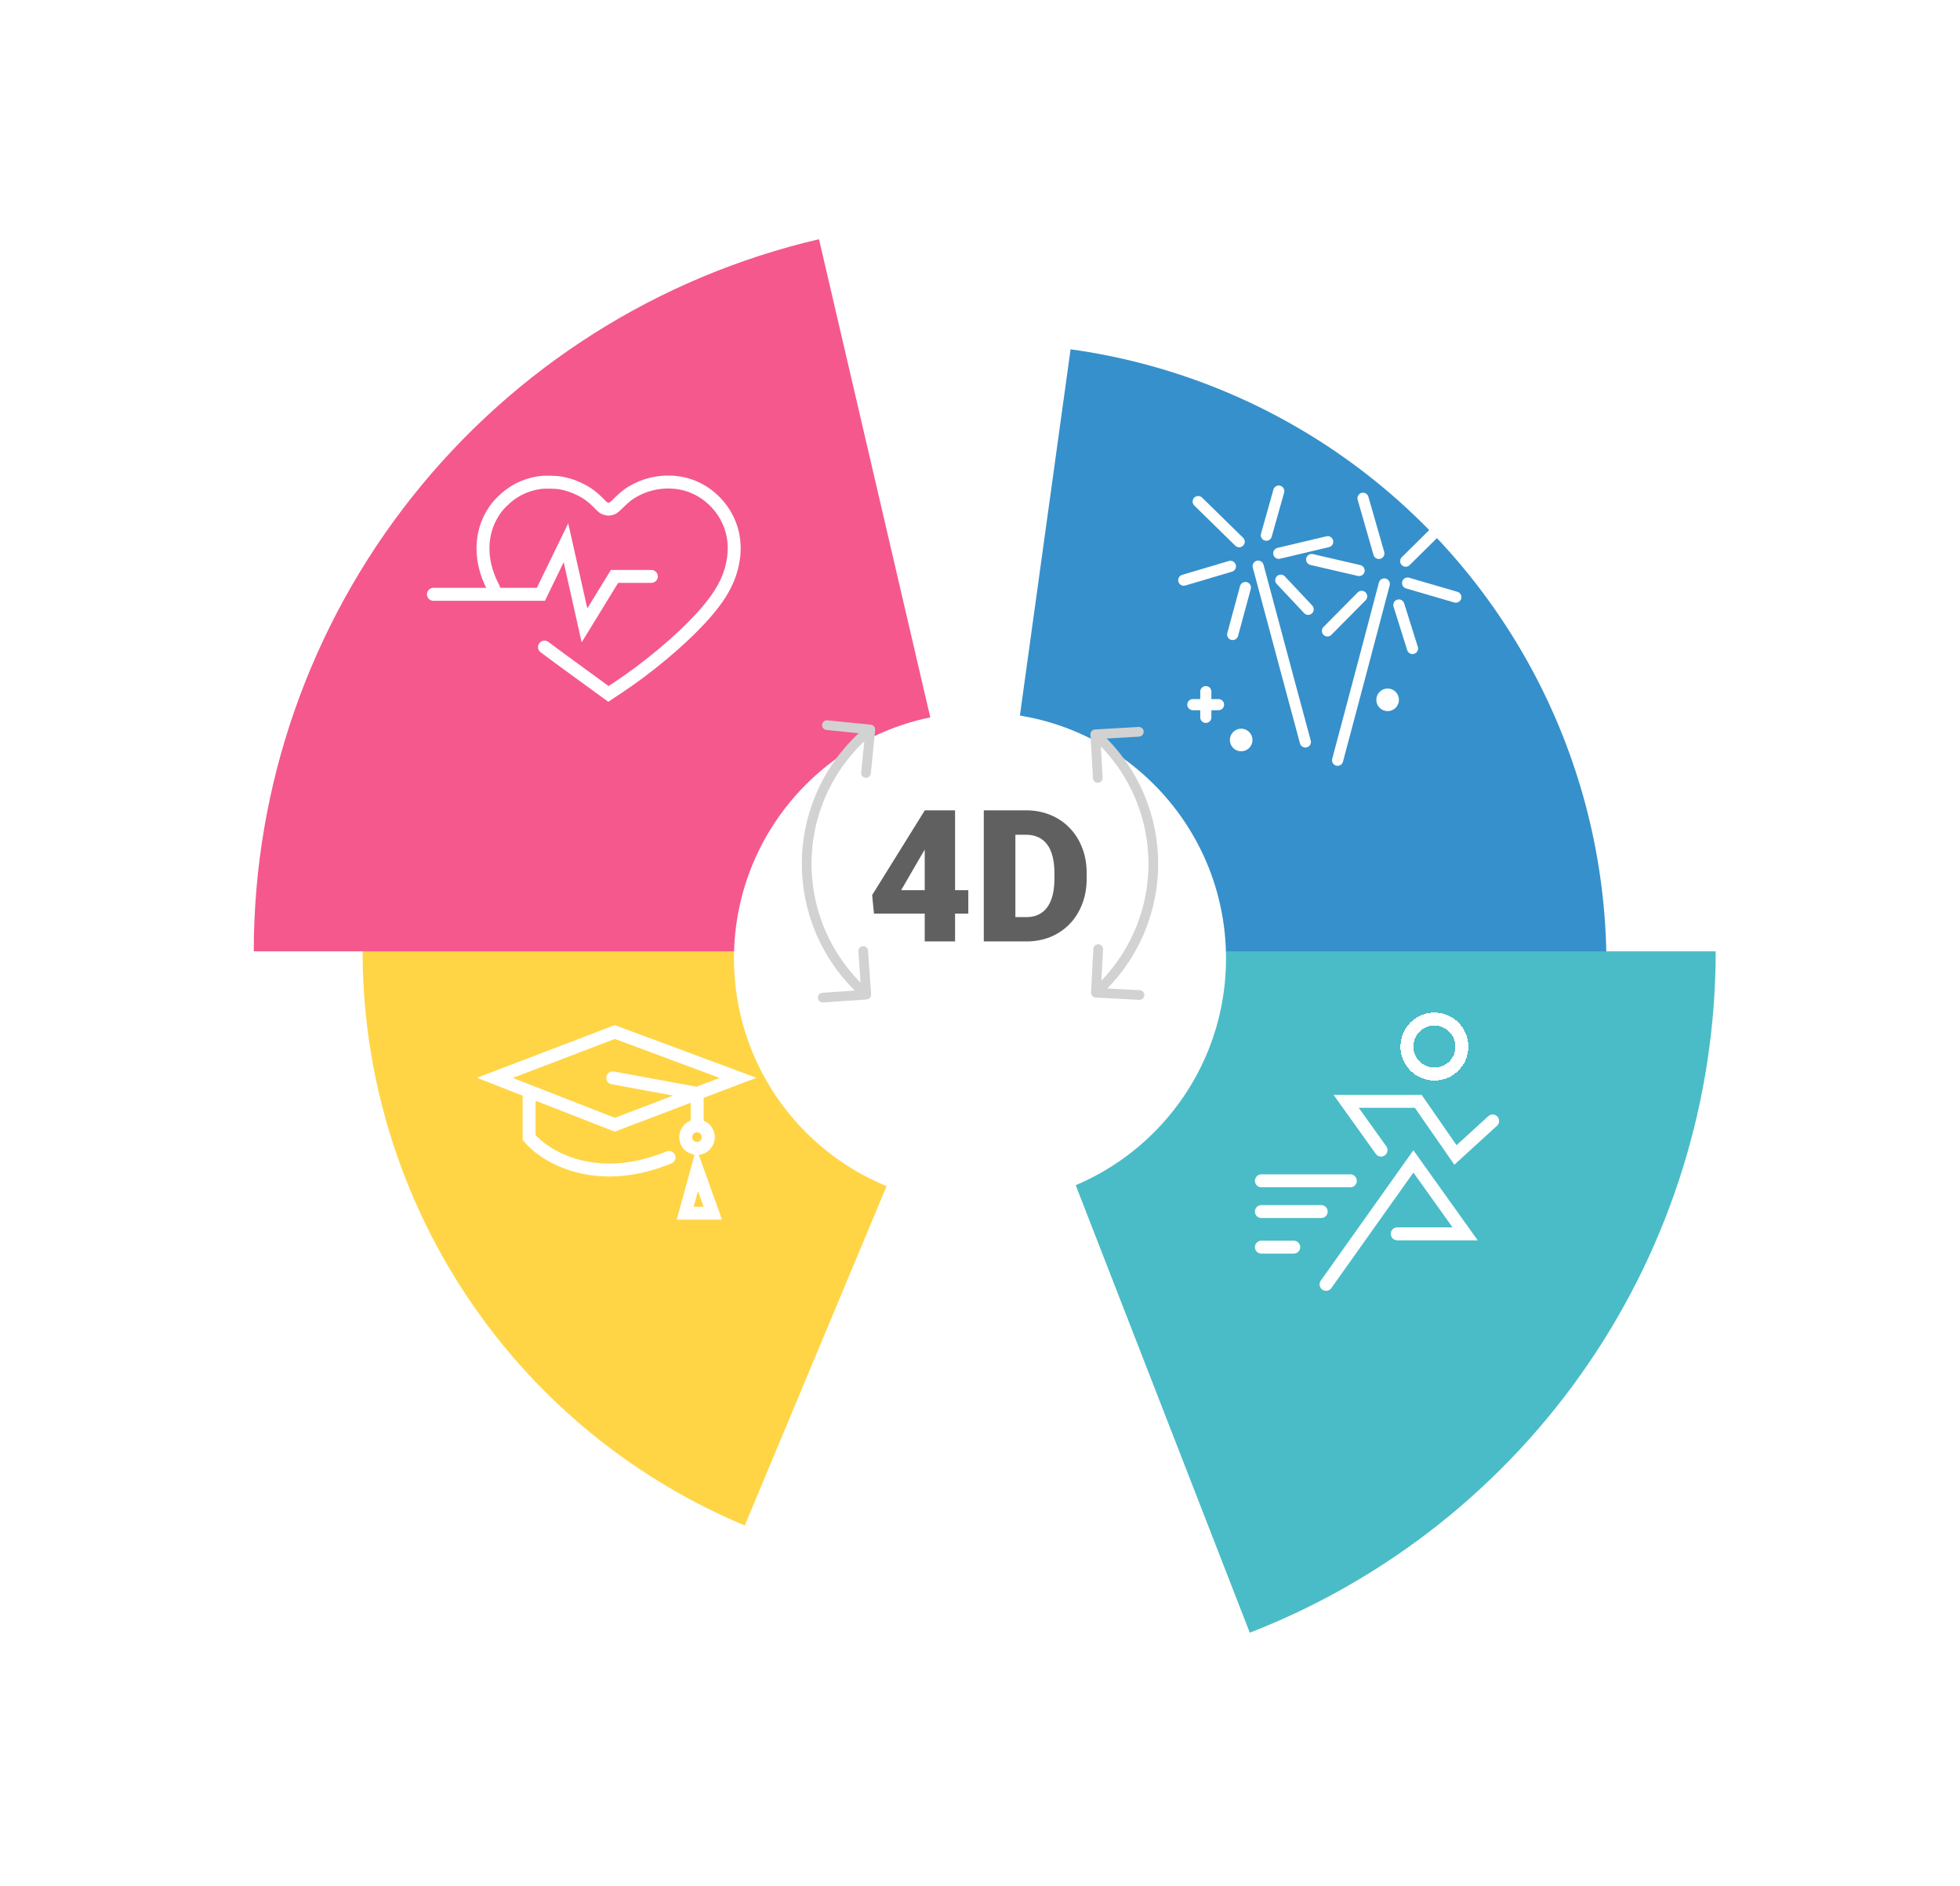<?xml version="1.0" encoding="UTF-8"?> <svg xmlns="http://www.w3.org/2000/svg" width="606" height="583" viewBox="0 0 606 583" fill="none"> <g filter="url(#filter0_dii_113_130)"> <path d="M228.801 444.469C196.316 430.887 168.182 408.649 147.465 380.179C126.748 351.709 114.243 318.098 111.312 283.01C108.381 247.922 115.138 212.703 130.845 181.191C146.552 149.678 170.607 123.081 200.389 104.298L303.001 267L228.801 444.469Z" fill="#FFD546"></path> </g> <g filter="url(#filter1_dii_113_130)"> <path d="M329.321 76.812C359.628 81.007 388.494 92.383 413.513 109.993C438.532 127.603 458.981 150.938 473.155 178.052C487.329 205.167 494.818 235.276 494.998 265.871C495.178 296.466 488.043 326.661 474.19 353.94L303.001 267L329.321 76.812Z" fill="#3690CB"></path> </g> <g filter="url(#filter2_dii_113_130)"> <path d="M529 267C529 312.531 515.248 357 489.545 394.582C463.842 432.163 427.387 461.106 384.955 477.617L303 267H529Z" fill="#4ABCC7"></path> </g> <g filter="url(#filter3_dii_113_130)"> <path d="M77 267C77 215.969 94.271 166.439 126.003 126.473C157.734 86.506 202.058 58.455 251.76 46.885L303 267L77 267Z" fill="#F5588D"></path> </g> <g filter="url(#filter4_d_113_130)"> <circle cx="302.998" cy="267" r="76.065" fill="white"></circle> </g> <path d="M338.554 225.482C337.727 225.53 337.095 226.239 337.143 227.066L337.923 240.544C337.971 241.371 338.68 242.002 339.507 241.955C340.334 241.907 340.966 241.197 340.918 240.37L340.224 228.39L352.204 227.697C353.031 227.649 353.663 226.94 353.615 226.113C353.567 225.286 352.858 224.654 352.031 224.702L338.554 225.482ZM348.732 294.938L350.012 295.72L348.732 294.938ZM256.12 292.963L257.432 292.236L257.432 292.236L256.12 292.963ZM250.376 256.876L248.903 256.593L250.376 256.876ZM270.591 225.647C270.675 224.823 270.074 224.087 269.249 224.004L255.818 222.65C254.993 222.567 254.258 223.168 254.175 223.992C254.092 224.816 254.692 225.552 255.517 225.635L267.456 226.839L266.252 238.778C266.169 239.602 266.77 240.338 267.594 240.421C268.419 240.504 269.154 239.903 269.237 239.079L270.591 225.647ZM267.939 308.935C268.766 308.877 269.389 308.16 269.331 307.334L268.392 293.867C268.335 293.04 267.618 292.417 266.791 292.475C265.965 292.532 265.342 293.249 265.399 294.075L266.234 306.046L254.263 306.881C253.437 306.939 252.814 307.656 252.871 308.482C252.929 309.308 253.646 309.932 254.472 309.874L267.939 308.935ZM337.334 306.77C337.29 307.597 337.925 308.303 338.753 308.347L352.234 309.063C353.061 309.107 353.767 308.472 353.811 307.644C353.855 306.817 353.22 306.111 352.393 306.067L340.41 305.431L341.046 293.448C341.09 292.62 340.455 291.914 339.627 291.87C338.8 291.826 338.094 292.461 338.05 293.289L337.334 306.77ZM337.643 228.1C346.757 236.217 352.732 247.276 354.525 259.349L357.492 258.908C355.597 246.141 349.277 234.444 339.638 225.859L337.643 228.1ZM354.525 259.349C356.318 271.422 353.814 283.74 347.452 294.156L350.012 295.72C356.741 284.704 359.388 271.676 357.492 258.908L354.525 259.349ZM257.432 292.236C251.519 281.559 249.543 269.145 251.849 257.159L248.903 256.593C246.464 269.268 248.554 282.397 254.807 293.689L257.432 292.236ZM251.849 257.159C254.155 245.174 260.596 234.379 270.048 226.658L268.15 224.335C258.153 232.501 251.341 243.917 248.903 256.593L251.849 257.159ZM268.819 306.307C264.265 302.346 260.4 297.595 257.432 292.236L254.807 293.689C257.946 299.358 262.035 304.382 266.851 308.57L268.819 306.307ZM347.452 294.156C344.802 298.493 341.553 302.385 337.829 305.734L339.835 307.965C343.774 304.423 347.21 300.306 350.012 295.72L347.452 294.156Z" fill="#D2D2D2"></path> <g filter="url(#filter5_d_113_130)"> <path d="M299.382 271.164V278.4H270.214L269.657 272.667L285.939 246.477H293.342L285.299 259.641L278.619 271.164H299.382ZM295.291 246.477V287H285.911V246.477H295.291ZM317.333 287H308.344L308.399 279.485H317.333C319.189 279.485 320.757 279.04 322.037 278.149C323.336 277.259 324.319 275.932 324.987 274.169C325.674 272.388 326.017 270.199 326.017 267.601V265.848C326.017 263.899 325.822 262.192 325.433 260.727C325.062 259.242 324.505 258.008 323.763 257.025C323.021 256.023 322.093 255.271 320.979 254.771C319.885 254.27 318.623 254.019 317.194 254.019H308.177V246.477H317.194C319.94 246.477 322.455 246.95 324.737 247.896C327.038 248.824 329.023 250.16 330.693 251.904C332.381 253.629 333.68 255.68 334.589 258.055C335.517 260.411 335.981 263.027 335.981 265.903V267.601C335.981 270.458 335.517 273.075 334.589 275.45C333.68 277.825 332.391 279.875 330.721 281.601C329.051 283.326 327.075 284.662 324.792 285.608C322.529 286.536 320.042 287 317.333 287ZM313.938 246.477V287H304.169V246.477H313.938Z" fill="#606060"></path> </g> <g filter="url(#filter6_d_113_130)"> <path d="M152.589 177.757L152.139 176.864C148.5 169.643 148.115 161.098 152.644 154.184C153.511 152.861 153.877 152.415 155.207 151.066C158.403 147.823 162.299 145.845 166.784 145.187C168.464 144.94 171.893 145.006 173.557 145.316C175.516 145.682 177.426 146.331 179.357 147.288C181.643 148.422 183.282 149.632 185.164 151.577C186.372 152.826 186.619 153.023 187.186 153.192C187.989 153.43 188.32 153.432 189.089 153.203C189.61 153.048 189.949 152.772 191.481 151.257C193.434 149.325 194.867 148.278 196.981 147.234C201.614 144.947 207.146 144.381 212.003 145.697C218.492 147.455 223.883 152.613 226.007 159.097C227.902 164.884 226.954 171.253 224.27 176.64C223.246 178.695 222.357 180.104 220.653 182.371C215.957 188.617 207.542 196.498 197.697 203.869C193.658 206.893 188.13 210.494 188.13 210.494C188.13 210.494 172.692 199.308 168.341 196.012" stroke="white" stroke-width="4" stroke-linecap="round"></path> <path d="M134 179.708H167.234L174.988 163.769L180.712 189.309L190.005 174.169H201.39" stroke="white" stroke-width="4" stroke-linecap="round"></path> </g> <g filter="url(#filter7_d_113_130)"> <path d="M389 171C394.873 193.056 403.596 225.347 403.596 225.347" stroke="white" stroke-width="3.44" stroke-linecap="round"></path> <path d="M428 176.5C422.22 198.581 413.56 231 413.56 231" stroke="white" stroke-width="3.44" stroke-linecap="round"></path> <path d="M391.529 161.437L395.376 147.798M383.136 163.448L370.459 151.033M380.426 171.054L366 175.338M385.059 177.611L381.125 192.124M395.376 167.032L410.501 163.448M396 175.338L404.468 184.343M372.819 209.785V217.741M376.754 213.806H368.798" stroke="white" stroke-width="3.44" stroke-linecap="round"></path> <path d="M434.615 169.463L444.692 159.5M426.323 167.069L421.426 150.014M420.211 172.346L405.551 168.951M421.005 180.336L410.419 191.016M435.198 176.228L450.122 180.576M432.5 183L436.725 196.456" stroke="white" stroke-width="3.44" stroke-linecap="round"></path> <circle cx="383.751" cy="224.734" r="1.777" stroke="white" stroke-width="3.44"></circle> <circle cx="429.032" cy="212.32" r="1.777" stroke="white" stroke-width="3.44"></circle> </g> <g filter="url(#filter8_d_113_130)"> <path d="M461.5 342.5L450 353L438.5 336.433H416.213L427 351.5M432 377.391H453L437 355L410 393M417.5 361H390M408.5 370.5H390M400 381.5H390" stroke="white" stroke-width="4" stroke-linecap="round"></path> </g> <g filter="url(#filter9_d_113_130)"> <circle cx="443.5" cy="319.5" r="8.5" stroke="white" stroke-width="4" shape-rendering="crispEdges"></circle> </g> <g filter="url(#filter10_d_113_130)"> <path d="M163.593 333.309L190.077 343.656L215.551 333.977M163.593 333.309L153 329.17L190.077 315L228.205 329.17L215.551 333.977M163.593 333.309V347.64C168.568 353.556 184.183 363.059 206.85 353.752M189.446 329.17L215.551 333.977M215.551 333.977V342.66M215.551 357.5L211.852 371H220.386L215.551 357.5Z" stroke="white" stroke-width="4" stroke-linecap="round"></path> <circle cx="215.5" cy="347.5" r="3.5" stroke="white" stroke-width="4"></circle> </g> <defs> <filter id="filter0_dii_113_130" x="34.58" y="57.489" width="344.485" height="492.3" filterUnits="userSpaceOnUse" color-interpolation-filters="sRGB"> <feFlood flood-opacity="0" result="BackgroundImageFix"></feFlood> <feColorMatrix in="SourceAlpha" type="matrix" values="0 0 0 0 0 0 0 0 0 0 0 0 0 0 0 0 0 0 127 0" result="hardAlpha"></feColorMatrix> <feOffset dy="29.256"></feOffset> <feGaussianBlur stdDeviation="38.032"></feGaussianBlur> <feComposite in2="hardAlpha" operator="out"></feComposite> <feColorMatrix type="matrix" values="0 0 0 0 0.975 0 0 0 0 0.81 0 0 0 0 0.24 0 0 0 0.4 0"></feColorMatrix> <feBlend mode="normal" in2="BackgroundImageFix" result="effect1_dropShadow_113_130"></feBlend> <feBlend mode="normal" in="SourceGraphic" in2="effect1_dropShadow_113_130" result="shape"></feBlend> <feColorMatrix in="SourceAlpha" type="matrix" values="0 0 0 0 0 0 0 0 0 0 0 0 0 0 0 0 0 0 127 0" result="hardAlpha"></feColorMatrix> <feOffset dx="0.731" dy="-4.388"></feOffset> <feGaussianBlur stdDeviation="1.097"></feGaussianBlur> <feComposite in2="hardAlpha" operator="arithmetic" k2="-1" k3="1"></feComposite> <feColorMatrix type="matrix" values="0 0 0 0 0 0 0 0 0 0 0 0 0 0 0 0 0 0 0.12 0"></feColorMatrix> <feBlend mode="normal" in2="shape" result="effect2_innerShadow_113_130"></feBlend> <feColorMatrix in="SourceAlpha" type="matrix" values="0 0 0 0 0 0 0 0 0 0 0 0 0 0 0 0 0 0 127 0" result="hardAlpha"></feColorMatrix> <feOffset dx="0.731" dy="2.194"></feOffset> <feGaussianBlur stdDeviation="1.097"></feGaussianBlur> <feComposite in2="hardAlpha" operator="arithmetic" k2="-1" k3="1"></feComposite> <feColorMatrix type="matrix" values="0 0 0 0 1 0 0 0 0 1 0 0 0 0 1 0 0 0 0.34 0"></feColorMatrix> <feBlend mode="normal" in2="effect2_innerShadow_113_130" result="effect3_innerShadow_113_130"></feBlend> </filter> <filter id="filter1_dii_113_130" x="215.421" y="22.917" width="367.159" height="452.286" filterUnits="userSpaceOnUse" color-interpolation-filters="sRGB"> <feFlood flood-opacity="0" result="BackgroundImageFix"></feFlood> <feColorMatrix in="SourceAlpha" type="matrix" values="0 0 0 0 0 0 0 0 0 0 0 0 0 0 0 0 0 0 127 0" result="hardAlpha"></feColorMatrix> <feOffset dy="33.684"></feOffset> <feGaussianBlur stdDeviation="43.79"></feGaussianBlur> <feComposite in2="hardAlpha" operator="out"></feComposite> <feColorMatrix type="matrix" values="0 0 0 0 0.212 0 0 0 0 0.565 0 0 0 0 0.796 0 0 0 0.4 0"></feColorMatrix> <feBlend mode="normal" in2="BackgroundImageFix" result="effect1_dropShadow_113_130"></feBlend> <feBlend mode="normal" in="SourceGraphic" in2="effect1_dropShadow_113_130" result="shape"></feBlend> <feColorMatrix in="SourceAlpha" type="matrix" values="0 0 0 0 0 0 0 0 0 0 0 0 0 0 0 0 0 0 127 0" result="hardAlpha"></feColorMatrix> <feOffset dx="0.842" dy="-5.053"></feOffset> <feGaussianBlur stdDeviation="1.263"></feGaussianBlur> <feComposite in2="hardAlpha" operator="arithmetic" k2="-1" k3="1"></feComposite> <feColorMatrix type="matrix" values="0 0 0 0 0 0 0 0 0 0 0 0 0 0 0 0 0 0 0.12 0"></feColorMatrix> <feBlend mode="normal" in2="shape" result="effect2_innerShadow_113_130"></feBlend> <feColorMatrix in="SourceAlpha" type="matrix" values="0 0 0 0 0 0 0 0 0 0 0 0 0 0 0 0 0 0 127 0" result="hardAlpha"></feColorMatrix> <feOffset dx="0.842" dy="2.526"></feOffset> <feGaussianBlur stdDeviation="1.263"></feGaussianBlur> <feComposite in2="hardAlpha" operator="arithmetic" k2="-1" k3="1"></feComposite> <feColorMatrix type="matrix" values="0 0 0 0 1 0 0 0 0 1 0 0 0 0 1 0 0 0 0.34 0"></feColorMatrix> <feBlend mode="normal" in2="effect2_innerShadow_113_130" result="effect3_innerShadow_113_130"></feBlend> </filter> <filter id="filter2_dii_113_130" x="226.935" y="220.191" width="378.129" height="362.746" filterUnits="userSpaceOnUse" color-interpolation-filters="sRGB"> <feFlood flood-opacity="0" result="BackgroundImageFix"></feFlood> <feColorMatrix in="SourceAlpha" type="matrix" values="0 0 0 0 0 0 0 0 0 0 0 0 0 0 0 0 0 0 127 0" result="hardAlpha"></feColorMatrix> <feOffset dy="29.256"></feOffset> <feGaussianBlur stdDeviation="38.032"></feGaussianBlur> <feComposite in2="hardAlpha" operator="out"></feComposite> <feColorMatrix type="matrix" values="0 0 0 0 0.017 0 0 0 0 0.727 0 0 0 0 0.796 0 0 0 0.4 0"></feColorMatrix> <feBlend mode="normal" in2="BackgroundImageFix" result="effect1_dropShadow_113_130"></feBlend> <feBlend mode="normal" in="SourceGraphic" in2="effect1_dropShadow_113_130" result="shape"></feBlend> <feColorMatrix in="SourceAlpha" type="matrix" values="0 0 0 0 0 0 0 0 0 0 0 0 0 0 0 0 0 0 127 0" result="hardAlpha"></feColorMatrix> <feOffset dx="0.731" dy="-4.388"></feOffset> <feGaussianBlur stdDeviation="1.097"></feGaussianBlur> <feComposite in2="hardAlpha" operator="arithmetic" k2="-1" k3="1"></feComposite> <feColorMatrix type="matrix" values="0 0 0 0 0 0 0 0 0 0 0 0 0 0 0 0 0 0 0.12 0"></feColorMatrix> <feBlend mode="normal" in2="shape" result="effect2_innerShadow_113_130"></feBlend> <feColorMatrix in="SourceAlpha" type="matrix" values="0 0 0 0 0 0 0 0 0 0 0 0 0 0 0 0 0 0 127 0" result="hardAlpha"></feColorMatrix> <feOffset dx="0.731" dy="2.194"></feOffset> <feGaussianBlur stdDeviation="1.097"></feGaussianBlur> <feComposite in2="hardAlpha" operator="arithmetic" k2="-1" k3="1"></feComposite> <feColorMatrix type="matrix" values="0 0 0 0 1 0 0 0 0 1 0 0 0 0 1 0 0 0 0.34 0"></feColorMatrix> <feBlend mode="normal" in2="effect2_innerShadow_113_130" result="effect3_innerShadow_113_130"></feBlend> </filter> <filter id="filter3_dii_113_130" x="0.935" y="0.076" width="378.129" height="372.244" filterUnits="userSpaceOnUse" color-interpolation-filters="sRGB"> <feFlood flood-opacity="0" result="BackgroundImageFix"></feFlood> <feColorMatrix in="SourceAlpha" type="matrix" values="0 0 0 0 0 0 0 0 0 0 0 0 0 0 0 0 0 0 127 0" result="hardAlpha"></feColorMatrix> <feOffset dy="29.256"></feOffset> <feGaussianBlur stdDeviation="38.032"></feGaussianBlur> <feComposite in2="hardAlpha" operator="out"></feComposite> <feColorMatrix type="matrix" values="0 0 0 0 0.983 0 0 0 0 0.246 0 0 0 0 0.495 0 0 0 0.4 0"></feColorMatrix> <feBlend mode="normal" in2="BackgroundImageFix" result="effect1_dropShadow_113_130"></feBlend> <feBlend mode="normal" in="SourceGraphic" in2="effect1_dropShadow_113_130" result="shape"></feBlend> <feColorMatrix in="SourceAlpha" type="matrix" values="0 0 0 0 0 0 0 0 0 0 0 0 0 0 0 0 0 0 127 0" result="hardAlpha"></feColorMatrix> <feOffset dx="0.731" dy="-4.388"></feOffset> <feGaussianBlur stdDeviation="1.097"></feGaussianBlur> <feComposite in2="hardAlpha" operator="arithmetic" k2="-1" k3="1"></feComposite> <feColorMatrix type="matrix" values="0 0 0 0 0 0 0 0 0 0 0 0 0 0 0 0 0 0 0.12 0"></feColorMatrix> <feBlend mode="normal" in2="shape" result="effect2_innerShadow_113_130"></feBlend> <feColorMatrix in="SourceAlpha" type="matrix" values="0 0 0 0 0 0 0 0 0 0 0 0 0 0 0 0 0 0 127 0" result="hardAlpha"></feColorMatrix> <feOffset dx="0.731" dy="2.194"></feOffset> <feGaussianBlur stdDeviation="1.097"></feGaussianBlur> <feComposite in2="hardAlpha" operator="arithmetic" k2="-1" k3="1"></feComposite> <feColorMatrix type="matrix" values="0 0 0 0 1 0 0 0 0 1 0 0 0 0 1 0 0 0 0.34 0"></feColorMatrix> <feBlend mode="normal" in2="effect2_innerShadow_113_130" result="effect3_innerShadow_113_130"></feBlend> </filter> <filter id="filter4_d_113_130" x="185.976" y="179.233" width="234.045" height="234.045" filterUnits="userSpaceOnUse" color-interpolation-filters="sRGB"> <feFlood flood-opacity="0" result="BackgroundImageFix"></feFlood> <feColorMatrix in="SourceAlpha" type="matrix" values="0 0 0 0 0 0 0 0 0 0 0 0 0 0 0 0 0 0 127 0" result="hardAlpha"></feColorMatrix> <feMorphology radius="8.045" operator="erode" in="SourceAlpha" result="effect1_dropShadow_113_130"></feMorphology> <feOffset dy="29.256"></feOffset> <feGaussianBlur stdDeviation="24.502"></feGaussianBlur> <feComposite in2="hardAlpha" operator="out"></feComposite> <feColorMatrix type="matrix" values="0 0 0 0 0 0 0 0 0 0 0 0 0 0 0 0 0 0 0.16 0"></feColorMatrix> <feBlend mode="normal" in2="BackgroundImageFix" result="effect1_dropShadow_113_130"></feBlend> <feBlend mode="normal" in="SourceGraphic" in2="effect1_dropShadow_113_130" result="shape"></feBlend> </filter> <filter id="filter5_d_113_130" x="265.657" y="246.477" width="74.324" height="48.523" filterUnits="userSpaceOnUse" color-interpolation-filters="sRGB"> <feFlood flood-opacity="0" result="BackgroundImageFix"></feFlood> <feColorMatrix in="SourceAlpha" type="matrix" values="0 0 0 0 0 0 0 0 0 0 0 0 0 0 0 0 0 0 127 0" result="hardAlpha"></feColorMatrix> <feOffset dy="4"></feOffset> <feGaussianBlur stdDeviation="2"></feGaussianBlur> <feComposite in2="hardAlpha" operator="out"></feComposite> <feColorMatrix type="matrix" values="0 0 0 0 0 0 0 0 0 0 0 0 0 0 0 0 0 0 0.25 0"></feColorMatrix> <feBlend mode="normal" in2="BackgroundImageFix" result="effect1_dropShadow_113_130"></feBlend> <feBlend mode="normal" in="SourceGraphic" in2="effect1_dropShadow_113_130" result="shape"></feBlend> </filter> <filter id="filter6_d_113_130" x="128" y="143" width="105" height="77.92" filterUnits="userSpaceOnUse" color-interpolation-filters="sRGB"> <feFlood flood-opacity="0" result="BackgroundImageFix"></feFlood> <feColorMatrix in="SourceAlpha" type="matrix" values="0 0 0 0 0 0 0 0 0 0 0 0 0 0 0 0 0 0 127 0" result="hardAlpha"></feColorMatrix> <feOffset dy="4"></feOffset> <feGaussianBlur stdDeviation="2"></feGaussianBlur> <feComposite in2="hardAlpha" operator="out"></feComposite> <feColorMatrix type="matrix" values="0 0 0 0 0 0 0 0 0 0 0 0 0 0 0 0 0 0 0.25 0"></feColorMatrix> <feBlend mode="normal" in2="BackgroundImageFix" result="effect1_dropShadow_113_130"></feBlend> <feBlend mode="normal" in="SourceGraphic" in2="effect1_dropShadow_113_130" result="shape"></feBlend> </filter> <filter id="filter7_d_113_130" x="360.28" y="146.078" width="95.563" height="94.643" filterUnits="userSpaceOnUse" color-interpolation-filters="sRGB"> <feFlood flood-opacity="0" result="BackgroundImageFix"></feFlood> <feColorMatrix in="SourceAlpha" type="matrix" values="0 0 0 0 0 0 0 0 0 0 0 0 0 0 0 0 0 0 127 0" result="hardAlpha"></feColorMatrix> <feOffset dy="4"></feOffset> <feGaussianBlur stdDeviation="2"></feGaussianBlur> <feComposite in2="hardAlpha" operator="out"></feComposite> <feColorMatrix type="matrix" values="0 0 0 0 0 0 0 0 0 0 0 0 0 0 0 0 0 0 0.25 0"></feColorMatrix> <feBlend mode="normal" in2="BackgroundImageFix" result="effect1_dropShadow_113_130"></feBlend> <feBlend mode="normal" in="SourceGraphic" in2="effect1_dropShadow_113_130" result="shape"></feBlend> </filter> <filter id="filter8_d_113_130" x="384" y="334.433" width="83.5" height="68.567" filterUnits="userSpaceOnUse" color-interpolation-filters="sRGB"> <feFlood flood-opacity="0" result="BackgroundImageFix"></feFlood> <feColorMatrix in="SourceAlpha" type="matrix" values="0 0 0 0 0 0 0 0 0 0 0 0 0 0 0 0 0 0 127 0" result="hardAlpha"></feColorMatrix> <feOffset dy="4"></feOffset> <feGaussianBlur stdDeviation="2"></feGaussianBlur> <feComposite in2="hardAlpha" operator="out"></feComposite> <feColorMatrix type="matrix" values="0 0 0 0 0 0 0 0 0 0 0 0 0 0 0 0 0 0 0.25 0"></feColorMatrix> <feBlend mode="normal" in2="BackgroundImageFix" result="effect1_dropShadow_113_130"></feBlend> <feBlend mode="normal" in="SourceGraphic" in2="effect1_dropShadow_113_130" result="shape"></feBlend> </filter> <filter id="filter9_d_113_130" x="429" y="309" width="29" height="29" filterUnits="userSpaceOnUse" color-interpolation-filters="sRGB"> <feFlood flood-opacity="0" result="BackgroundImageFix"></feFlood> <feColorMatrix in="SourceAlpha" type="matrix" values="0 0 0 0 0 0 0 0 0 0 0 0 0 0 0 0 0 0 127 0" result="hardAlpha"></feColorMatrix> <feOffset dy="4"></feOffset> <feGaussianBlur stdDeviation="2"></feGaussianBlur> <feComposite in2="hardAlpha" operator="out"></feComposite> <feColorMatrix type="matrix" values="0 0 0 0 0 0 0 0 0 0 0 0 0 0 0 0 0 0 0.25 0"></feColorMatrix> <feBlend mode="normal" in2="BackgroundImageFix" result="effect1_dropShadow_113_130"></feBlend> <feBlend mode="normal" in="SourceGraphic" in2="effect1_dropShadow_113_130" result="shape"></feBlend> </filter> <filter id="filter10_d_113_130" x="143.452" y="312.863" width="94.438" height="68.137" filterUnits="userSpaceOnUse" color-interpolation-filters="sRGB"> <feFlood flood-opacity="0" result="BackgroundImageFix"></feFlood> <feColorMatrix in="SourceAlpha" type="matrix" values="0 0 0 0 0 0 0 0 0 0 0 0 0 0 0 0 0 0 127 0" result="hardAlpha"></feColorMatrix> <feOffset dy="4"></feOffset> <feGaussianBlur stdDeviation="2"></feGaussianBlur> <feComposite in2="hardAlpha" operator="out"></feComposite> <feColorMatrix type="matrix" values="0 0 0 0 0 0 0 0 0 0 0 0 0 0 0 0 0 0 0.25 0"></feColorMatrix> <feBlend mode="normal" in2="BackgroundImageFix" result="effect1_dropShadow_113_130"></feBlend> <feBlend mode="normal" in="SourceGraphic" in2="effect1_dropShadow_113_130" result="shape"></feBlend> </filter> </defs> </svg> 